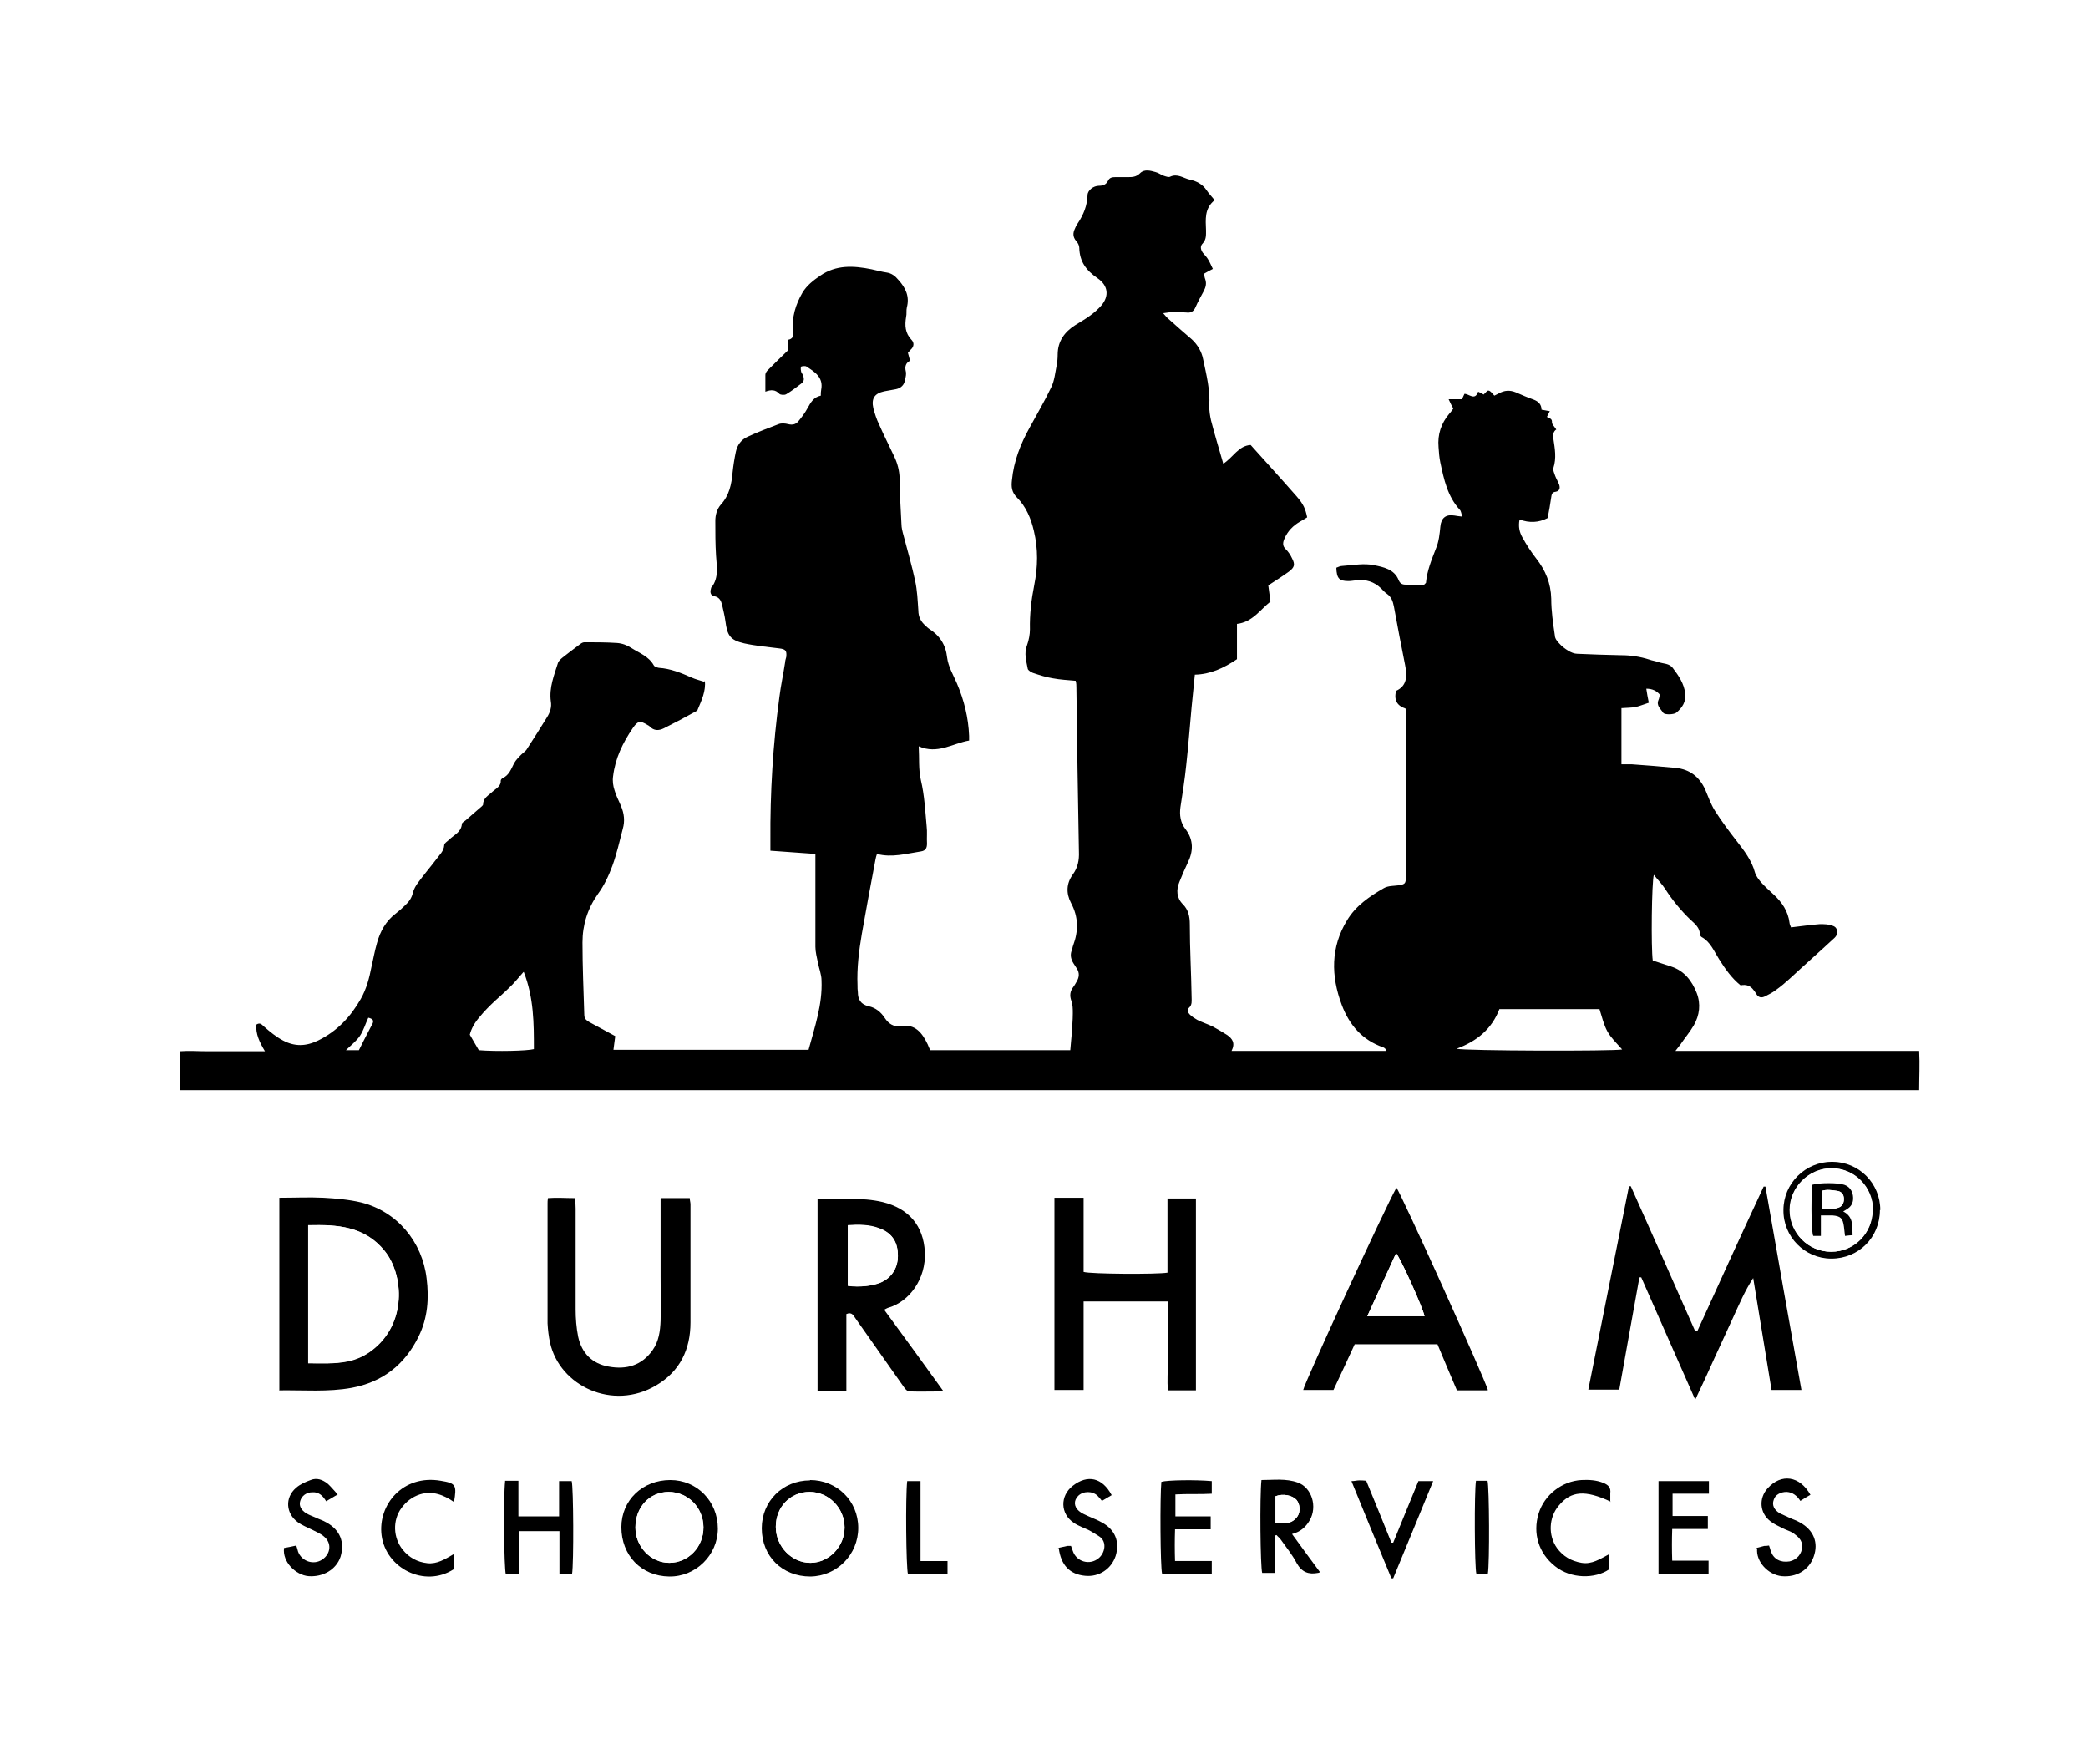 <svg xmlns="http://www.w3.org/2000/svg" xmlns:xlink="http://www.w3.org/1999/xlink" id="Layer_1" data-name="Layer 1" viewBox="0 0 580 490"><defs><style> .cls-1 { fill: #000; } .cls-1, .cls-2 { stroke-width: 0px; } .cls-2 { fill: #fff; } .cls-3 { display: none; } </style></defs><image class="cls-3" width="3507" height="2480" transform="translate(-130.8 -42.6) scale(.2)"></image><g><path class="cls-1" d="M195.8,189c.3,3-.9,5.5-2,8.1,0,.2-.3.4-.5.5-2.9,1.6-5.9,3.2-8.9,4.7-1.4.7-2.8.7-3.9-.5-.2-.2-.4-.3-.6-.4-2.1-1.3-2.7-1.2-4.1.8-2.8,4.1-4.9,8.4-5.5,13.4-.2,1.3,0,2.7.4,3.9.4,1.5,1.2,2.9,1.8,4.4.9,2.1,1.1,4.2.5,6.3-.9,3.5-1.7,7-2.9,10.3-1,2.7-2.3,5.5-4,7.8-2.9,4.1-4.3,8.6-4.3,13.5,0,6.7.3,13.4.5,20.1,0,1.1.6,1.5,1.4,2,2.4,1.3,4.8,2.6,7.2,3.9-.2,1.3-.3,2.4-.5,3.8h54.2c1.7-6.3,3.9-12.6,3.6-19.3,0-1.6-.7-3.3-1-4.9-.3-1.5-.7-3-.7-4.4,0-7.7,0-15.3,0-23,0-.9,0-1.7,0-2.8-4.3-.3-8.3-.6-12.5-.9,0-1.1,0-1.9,0-2.8-.1-13.3.7-26.6,2.5-39.9.4-3.2,1.1-6.4,1.6-9.7,0-.5.2-.9.3-1.4.2-1.8-.2-2.2-2-2.4-3.2-.4-6.5-.7-9.7-1.4-3.9-.9-4.7-2.2-5.2-6.2-.2-1.5-.6-3-.9-4.4-.3-1.2-.7-2.2-2.2-2.5-1.1-.2-1.2-1.2-.9-2.1,0-.2,0-.3.2-.4,2-2.7,1.4-5.7,1.2-8.8-.2-3.2-.2-6.4-.2-9.6,0-1.6.4-3.2,1.5-4.5,2.4-2.6,3-5.7,3.3-9,.2-1.9.5-3.8.9-5.7.4-1.9,1.5-3.4,3.3-4.2,2.8-1.3,5.7-2.4,8.6-3.5.8-.3,1.8-.2,2.6,0,1.2.3,2.1.1,2.8-.7,1-1.2,1.9-2.4,2.6-3.7.9-1.6,1.7-3.1,3.7-3.5,0-.6,0-1.1.1-1.6.7-3.5-1.8-5-4.1-6.5-.3-.2-1.1-.1-1.4,0-.2.1-.2.8-.1,1.2,0,.4.3.7.5,1.1.4,1,.5,1.8-.5,2.5-1.3,1-2.6,2-4.1,2.9-.5.3-1.6.2-1.9-.1-1.1-1.2-2.3-1.2-3.9-.6,0-1.7,0-3.2,0-4.7,0-.4.3-.9.6-1.2,1.8-1.8,3.6-3.6,5.6-5.5v-3c1.5-.2,1.7-1.2,1.5-2.4-.4-3.9.7-7.4,2.6-10.7,1.2-2,3-3.4,4.9-4.7,4.5-3.1,9.3-2.8,14.3-1.8,1.4.3,2.8.7,4.2.9,1.4.2,2.4,1,3.3,2.1,2,2.2,3.1,4.6,2.3,7.6-.2.8,0,1.8-.2,2.6-.4,2.4-.3,4.5,1.5,6.4.8.8.7,1.9-.2,2.7-.3.3-.5.6-.8.9.2.7.4,1.4.6,2.2-1.2.6-1.5,1.6-1.2,2.9.2.7,0,1.6-.2,2.4-.2,1.4-1.1,2.3-2.5,2.6-1.1.2-2.2.4-3.3.6-2.7.6-3.6,2-3,4.7.4,1.5.9,3.1,1.6,4.5,1.3,3,2.8,5.9,4.2,8.9.9,1.9,1.4,3.8,1.5,6,0,4.2.3,8.5.5,12.7,0,1.1.3,2.2.6,3.3,1.1,4.2,2.3,8.3,3.2,12.5.6,2.7.7,5.5.9,8.3,0,1.7.7,3.1,2,4.2.3.3.6.6.9.8,3,1.9,4.7,4.4,5.1,8.1.3,2.4,1.7,4.8,2.7,7.1,2,4.7,3.2,9.5,3.4,14.6,0,.4,0,.8,0,1.3-4.6.8-8.8,3.9-14,1.6.2,3.4-.1,6.3.6,9.4,1,4.2,1.2,8.5,1.6,12.8.2,1.6,0,3.2.1,4.8,0,1.3-.4,2-1.7,2.2-4,.6-8,1.8-12.2.7-.2.6-.3,1-.4,1.5-1.3,6.9-2.6,13.8-3.8,20.7-.8,4.7-1.4,9.5-1.2,14.3,0,.6,0,1.3.1,1.9,0,2,.8,3.4,3,3.9,1.9.4,3.4,1.6,4.5,3.3,1,1.5,2.4,2.5,4.3,2.2,4.2-.7,6.1,2,7.6,5.1.2.5.4,1,.7,1.6h38.9c.1-1.6.3-3,.4-4.5.1-1.9.3-3.8.3-5.7,0-1.2,0-2.4-.4-3.5-.5-1.4-.4-2.6.5-3.8.4-.5.7-1.1,1-1.6.7-1.2.8-2.4,0-3.6-.3-.5-.6-.9-.9-1.4-.7-1.1-1-2.3-.5-3.6.2-.4.2-.9.4-1.4,1.5-4,1.5-7.9-.6-11.8-1.4-2.7-1.3-5.4.5-7.9,1.4-1.9,1.8-4,1.7-6.3-.3-15.2-.5-30.3-.7-45.5,0-.6,0-1.3-.2-2-2.2-.2-4.3-.3-6.4-.7-1.9-.3-3.7-.9-5.5-1.5-.5-.2-1.3-.7-1.4-1.1-.4-2.2-1.1-4.3-.2-6.6.5-1.4.8-3,.8-4.4-.1-4.2.4-8.3,1.2-12.3,1-5,1.1-10-.1-15-.8-3.5-2.2-6.8-4.7-9.3-1.5-1.5-1.6-3-1.4-4.8.5-5.3,2.4-10.1,4.9-14.6,2-3.7,4.2-7.4,6-11.2.9-1.8,1.1-4,1.5-6,.2-1,.3-2.1.3-3.1,0-3.7,1.9-6.3,4.9-8.2,1.4-.9,2.9-1.7,4.2-2.7,1.1-.8,2.1-1.7,3-2.7,2.3-2.7,1.9-5.6-1-7.6-3.2-2.2-5-4.6-5.1-8.5,0-.6-.4-1.4-.9-1.9-.9-1.1-.9-2.2-.3-3.4.2-.5.4-1,.8-1.5,1.6-2.4,2.6-4.9,2.7-7.8,0-1.3,1.6-2.6,3.2-2.6,1.2,0,2-.4,2.5-1.4.4-.9,1.2-1,2-1,1.1,0,2.2,0,3.4,0,1.3,0,2.4,0,3.5-1.1,1.2-1.2,2.9-.7,4.3-.3.8.2,1.4.7,2.2,1,.6.2,1.4.5,1.8.3,2.1-1,3.7.4,5.5.8,1.9.4,3.6,1.3,4.7,3,.6.9,1.4,1.7,2.2,2.7-2.9,2.3-2.5,5.4-2.4,8.4,0,1.3.1,2.5-.9,3.6-.8.8-.6,1.7,0,2.6.5.6,1.1,1.2,1.5,1.9.5.8.8,1.6,1.3,2.6-.9.5-1.6.8-2.4,1.3,0,.5.1,1.1.3,1.6.4,1.2.1,2.2-.4,3.2-.8,1.5-1.6,2.9-2.3,4.5-.5,1.2-1.3,1.7-2.6,1.5-1.2-.1-2.4-.1-3.6-.1-.8,0-1.5.1-2.8.3.7.8,1.1,1.3,1.5,1.6,2.1,1.9,4.3,3.8,6.5,5.7,1.6,1.5,2.7,3.4,3.1,5.5.9,4.3,2,8.5,1.7,13,0,1.3.2,2.7.5,4,1,3.9,2.2,7.8,3.4,12,2.7-1.7,4.2-5,7.6-5.2,4.3,4.8,8.6,9.5,12.8,14.3,1.9,2.2,2.4,3.4,2.9,5.8-.6.4-1.3.8-2,1.2-1.9,1.1-3.4,2.6-4.3,4.7-.5,1.1-.6,2.1.4,3,.7.7,1.3,1.6,1.7,2.5.9,1.7.7,2.5-.9,3.7-1.8,1.3-3.7,2.5-5.7,3.8.2,1.5.4,3,.6,4.5-2.9,2.3-5,5.7-9.3,6.2v9.8c-3.7,2.5-7.4,4.2-11.7,4.3-.3,3.2-.6,6.1-.9,9-.5,5.4-.9,10.8-1.5,16.2-.4,3.9-1,7.7-1.6,11.6-.3,2.2,0,4.3,1.4,6.1,2.3,3,2.2,6.2.6,9.4-.8,1.7-1.6,3.5-2.3,5.3-.9,2.2-.8,4.4,1,6.2,1.5,1.5,1.9,3.4,1.9,5.5,0,6.8.4,13.6.5,20.3,0,1,.2,2.1-.7,2.9-.7.6-.3,1.4.2,1.9.6.6,1.4,1.1,2.1,1.5,1.4.7,3,1.2,4.4,1.9,1.3.7,2.6,1.5,3.9,2.3,1.4,1,2.3,2.2,1.2,4.4,14.5,0,28.6,0,42.8,0,0-.2,0-.3,0-.5-.2-.2-.4-.4-.7-.5-5.8-2-9.4-6.2-11.5-11.8-3-8-3.1-16,1.5-23.5,2.4-4,6.2-6.6,10.2-8.9,1.2-.7,2.8-.6,4.2-.8,1.7-.3,1.9-.5,1.9-2.2,0-15.5,0-31,0-46.5,0,0,0-.2-.1-.4-2.1-.7-3.3-2.1-2.6-4.9,3.1-1.4,3.1-4.2,2.5-7.2-1.1-5.4-2.1-10.8-3.1-16.2-.3-1.5-.7-2.7-2-3.6-.6-.4-1.1-1-1.6-1.5-1.9-1.8-4.1-2.5-6.6-2.2-.8,0-1.6.2-2.4.2-2.6,0-3.3-.7-3.4-3.7.5-.2,1.1-.5,1.7-.5,2.9-.2,6-.8,8.8-.2,2.5.5,5.6,1.1,6.8,4.1.4,1,1,1.3,2,1.3,1.7,0,3.5,0,5.1,0,.3-.3.4-.4.5-.5.3-3.4,1.6-6.5,2.8-9.6.8-1.9,1-4,1.2-6,.2-2.4,1.5-3.5,3.9-3.1.6.1,1.2.2,2.2.3-.3-.8-.3-1.5-.7-1.9-3.4-3.7-4.4-8.4-5.4-13.1-.3-1.4-.4-2.8-.5-4.3-.3-3.5.7-6.6,3-9.3.4-.4.7-.9,1.1-1.4-.4-.7-.8-1.5-1.3-2.6h3.7c.2-.5.5-1,.7-1.5,1.3,0,2.9,2,3.8-.6.6.3,1.1.5,1.5.8.5-.4,1-1.2,1.4-1.1.6.1,1,.8,1.6,1.4.4-.2.8-.4,1.2-.6,1.6-.9,3.1-1,4.8-.3,1.6.7,3.2,1.4,4.9,2,1.3.5,2.2,1.3,2.2,2.8.8.1,1.4.3,2.3.4-.3.6-.5,1-.8,1.6.6.4,1.5.4,1.4,1.5,0,.6.7,1.2,1.2,2-.8.5-1,1.5-.8,2.6.4,2.7.9,5.3,0,8.1-.2.6.3,1.5.5,2.2.3.8.8,1.6,1.1,2.4.3.9.2,1.8-1,2-1,.1-1.1.8-1.2,1.5-.3,2-.6,3.9-1,5.8-2.5,1.3-5.1,1.4-7.8.4-.4,2,0,3.6.8,5,1.1,2,2.4,4,3.8,5.8,2.6,3.3,4.1,6.9,4.2,11.2,0,3.4.5,6.8,1,10.2,0,.8.6,1.6,1.2,2.2.7.8,1.6,1.5,2.6,2.1.7.4,1.6.8,2.4.8,4.1.2,8.1.3,12.2.4,2.7,0,5.3.4,7.8,1.2.8.3,1.7.4,2.5.7,1.4.5,3.1.3,4.1,1.7,1.6,2.1,3.1,4.3,3.4,7,.3,2.3-.8,4-2.5,5.4-.7.5-3.2.6-3.6,0-.7-1.1-2-2-1.3-3.6.2-.4.2-.9.4-1.4-.9-1.1-2.1-1.7-3.8-1.7.2,1.3.4,2.5.7,3.9-1.3.4-2.4.9-3.7,1.2-1.2.2-2.5.2-3.9.3v15.6c1,0,2,0,2.9,0,4.1.3,8.1.6,12.2,1,3.9.4,6.6,2.5,8.2,6.1.8,1.9,1.5,3.9,2.6,5.7,1.9,3,4,5.8,6.1,8.5,2.1,2.7,4.2,5.4,5.1,8.8.3,1,1.1,2,1.8,2.8,1,1.1,2.1,2.1,3.3,3.2,2.4,2.2,4.1,4.7,4.5,8,0,.3.2.6.4,1.2,2.7-.3,5.3-.7,8-.9,1.2,0,2.6,0,3.7.5,1.4.5,1.5,2.3.4,3.3-4.1,3.8-8.3,7.5-12.4,11.3-1.2,1.1-2.5,2.2-3.9,3.2-.9.7-1.9,1.2-2.9,1.7-1.1.6-2,.4-2.6-.7-.2-.3-.4-.7-.7-1q-1.3-1.8-3.6-1.3c-2.5-2-4.3-4.6-6-7.3-1.4-2.2-2.4-4.8-4.8-6.1-.2-.1-.5-.5-.5-.7,0-1.9-1.4-3-2.6-4.1-2.7-2.6-5-5.4-7-8.5-.9-1.4-2.1-2.6-3.2-4-.6,1.9-.8,20.4-.3,23.8,1.7.6,3.5,1.1,5.2,1.7,3.6,1.2,5.7,4,7,7.3,1.2,3.1.8,6.2-.8,9-1.1,1.9-2.5,3.5-3.7,5.3-.4.5-.8,1-1.4,1.8h67.7c.2,3.8,0,7.3,0,10.9H49.9c0-1.8,0-3.5,0-5.2,0-1.8,0-3.5,0-5.6,2.6-.2,5.2,0,7.7,0,2.6,0,5.3,0,7.9,0h8.1c-1.5-2.5-2.6-4.8-2.4-7.4,1.1-.7,1.5,0,2.2.6,1.6,1.4,3.3,2.8,5.2,3.8,3.2,1.7,6.3,1.7,9.8,0,5.3-2.6,9-6.6,11.8-11.5,1.6-2.8,2.4-5.9,3-9,.5-2.2.9-4.4,1.5-6.5.9-3.3,2.5-6.2,5.3-8.3.9-.7,1.7-1.4,2.5-2.2,1.1-1,1.9-2.1,2.2-3.6.3-1,.8-1.9,1.4-2.7,1.6-2.2,3.4-4.3,5-6.4.9-1.3,2.2-2.3,2.3-4.1,0-.5.9-1,1.4-1.5,1.3-1.3,3.3-2,3.5-4.3,0-.4.6-.7,1-1,1.3-1.1,2.5-2.2,3.8-3.3.4-.4,1.1-.8,1.1-1.2,0-1.8,1.6-2.5,2.6-3.5,1-.9,2.4-1.5,2.3-3.1,0-.2.3-.6.6-.7,1.7-.8,2.3-2.5,3.1-4.1.5-.9,1.3-1.7,2.1-2.5.5-.5,1.2-.9,1.5-1.5,1.9-2.9,3.7-5.8,5.5-8.7.9-1.4,1.4-2.9,1.1-4.5-.5-3.8.9-7.2,2-10.7.2-.5.7-1,1.2-1.4,1.5-1.2,3.1-2.4,4.7-3.6.4-.3.9-.7,1.4-.7,3,0,6.1,0,9.1.2,1.4.1,2.8.6,4,1.4,2.2,1.4,4.8,2.3,6.2,4.8.2.4.9.6,1.4.7,3.2.2,6.2,1.4,9.1,2.7,1.1.5,2.4.8,3.6,1.2ZM450.6,291.5c-1.5-1.7-3.1-3.2-4.1-5-1-1.8-1.5-4-2.2-6.2h-27.8c-2.1,5.5-6.2,8.9-11.9,11,2.3.6,43.6.7,46,.2ZM145.4,270c-1.5,1.7-2.6,3.1-3.9,4.3-1.3,1.3-2.7,2.5-4,3.7-1.5,1.4-3,2.9-4.3,4.5-1.3,1.5-2.3,3.2-2.7,4.9.9,1.6,1.7,2.9,2.5,4.3,4.8.4,13.5.2,15.3-.3,0-7.1,0-14.2-2.8-21.4ZM102.3,282.7c-.8,1.7-1.3,3.5-2.3,5-1,1.5-2.5,2.6-3.9,4h3.6c.9-1.8,1.8-3.6,2.7-5.3.4-.7.7-1.4,1.1-2.1.4-.9,0-1.3-1.1-1.6Z"></path><g><path class="cls-1" d="M471.5,369.7c6.1-13.4,12.2-26.8,18.4-40.1h.5c3.3,18.8,6.6,37.6,10,56.5h-8.3c-1.7-10.4-3.4-20.8-5.1-31.1-2.3,3.5-3.9,7.3-5.6,11-1.7,3.7-3.4,7.4-5.1,11.1-1.7,3.8-3.4,7.5-5.4,11.7-5.1-11.6-10.1-22.8-15-34-.2,0-.3,0-.5,0-1.9,10.4-3.7,20.7-5.6,31.2h-8.6c3.8-18.9,7.5-37.7,11.3-56.5.2,0,.3,0,.5,0,6,13.4,12,26.9,17.9,40.3.2,0,.4,0,.5,0Z"></path><path class="cls-1" d="M77.6,386.3v-53.6c4.2,0,8.3-.2,12.3,0,3.5.2,7,.5,10.4,1.3,10,2.5,17,10.9,18.2,21.1.7,5.6.3,11-2.2,16.1-3.8,7.8-10,12.7-18.6,14.3-6.6,1.2-13.4.6-20.2.7ZM85.6,378.7c3.7,0,7.3.2,10.9-.5,2.5-.5,4.7-1.5,6.7-3,9.9-7.4,9-21,3.7-27.6-5.6-7-13.2-7.5-21.3-7.2v38.4Z"></path><path class="cls-1" d="M301,361.5v24.6h-8.1v-53.4h8.1v20.6c2,.6,20.5.7,23.3.2v-20.6h7.9v53.3h-7.8c-.2-2.6,0-5.3,0-8,0-2.8,0-5.6,0-8.4v-8.3h-23.3Z"></path><path class="cls-1" d="M227.1,333c6.2.2,12.2-.5,18.1.9,7.3,1.8,11.3,6.6,11.7,13.8.4,7.5-4.3,13.8-10,15.5-.4.1-.7.3-1.3.6,5.5,7.5,10.9,14.9,16.5,22.7-3.5,0-6.5.1-9.5,0-.7,0-1.4-1-1.8-1.6-4.4-6.2-8.7-12.4-13.1-18.6-.6-.8-1-2-2.6-1.3v21.5h-8v-53.4ZM235.5,340.3v16.9c3.3.4,6.8,0,9.1-.9,3.2-1.4,5-4.3,4.8-8-.1-3.6-1.9-6-5.3-7.1-2.8-1-5.6-1-8.6-.8Z"></path><path class="cls-1" d="M183.7,332.8h7.9c0,.6.2,1.2.2,1.7,0,10.9,0,21.9,0,32.8,0,7.5-2.9,13.6-9.5,17.5-12.1,7.2-26.8.2-29.5-11.8-.4-1.8-.6-3.6-.7-5.4,0-11.1,0-22.2,0-33.3,0-.4,0-.8.1-1.5,2.4-.2,4.9,0,7.6,0,0,1,.1,1.9.1,2.9,0,9.3,0,18.7,0,28,0,2.5.2,5.1.7,7.6,1,4.6,3.9,7.5,8.5,8.3,4.9.9,9.2-.3,12.2-4.6,1.7-2.4,2.1-5.3,2.2-8.2.1-4.1,0-8.1,0-12.2,0-6.3,0-12.6,0-18.9v-2.8Z"></path><path class="cls-1" d="M413.2,386.2h-8.5c-1.8-4.2-3.6-8.5-5.4-12.8h-23c-1.9,4.2-3.9,8.4-5.9,12.7h-8.4c.3-1.9,22.6-50.3,25.9-56.2,1.1,1.2,24.5,53,25.4,56.2ZM395.7,365.6c-.5-2.5-6.7-16.2-7.9-17.5-2.6,5.8-5.3,11.6-8,17.5h15.9Z"></path><path class="cls-1" d="M172.6,424.2c0-7.5,5.9-13.1,13.6-13.1,7.4,0,13.2,5.9,13.2,13.5,0,7.4-6.2,13.4-13.5,13.3-7.8-.1-13.3-5.9-13.3-13.7ZM195.4,424.2c0-5.5-4.3-9.8-9.7-9.8-5.3,0-9.2,4.2-9.2,9.9,0,5.4,4.3,9.8,9.4,9.8,5.3,0,9.6-4.4,9.5-9.9Z"></path><path class="cls-1" d="M225,411.1c7.5,0,13.4,5.8,13.4,13.3,0,7.4-5.9,13.4-13.3,13.5-7.8,0-13.5-5.6-13.5-13.4,0-7.5,5.8-13.3,13.4-13.3ZM224.9,414.4c-5.4,0-9.4,4.2-9.4,9.7,0,5.4,4.4,10,9.6,10,5.1,0,9.5-4.5,9.5-9.8,0-5.4-4.4-9.9-9.7-9.9Z"></path><path class="cls-1" d="M140.3,411.3h3.7v9.9h11.3v-9.8h3.5c.5,1.7.6,22.9.1,25.8h-3.5v-11.9h-11.3v12h-3.6c-.5-1.8-.7-21-.2-25.8Z"></path><path class="cls-1" d="M366.7,436.7c-.5.2-.5.2-.6.2-2.6.5-4.5-.2-5.9-2.7-1.2-2.3-2.9-4.4-4.4-6.5-.3-.5-.8-.8-1.2-1.3-.2,0-.3.1-.5.2v10.3h-3.5c-.5-1.7-.7-21.1-.2-25.8,3.3,0,6.8-.5,10.1.7,3.9,1.4,5.5,6.7,3.3,10.5-1.1,1.9-2.6,3.2-4.9,3.8,2.6,3.6,5.1,7,7.7,10.5ZM354.3,423c2.4.3,4.6.3,6.1-1.8.9-1.3.7-3.4-.2-4.5-1.2-1.4-3.8-1.9-5.9-1.1v7.4Z"></path><path class="cls-1" d="M326.4,433.6h10.2v3.5h-13.8c-.5-1.8-.6-21.4-.2-25.5,1.7-.5,9.6-.6,14-.2v3.5c-3.2.2-6.6,0-10.1.2v6.1h9.8v3.6h-9.9c-.1,3-.1,5.8,0,8.9Z"></path><path class="cls-1" d="M464.6,414.9v6.2h9.8v3.6h-9.9c-.1,3-.1,5.8,0,8.8h10.1v3.6h-13.9v-25.7h14v3.5h-10.1Z"></path><path class="cls-1" d="M126.1,417.2c-2.9-2-6-3.2-9.5-2.1-2.1.7-3.8,2-5.1,3.8-2.5,3.4-2.3,8.3.4,11.6,1.7,2.1,4,3.4,6.8,3.7,2.7.3,4.9-1.1,7.3-2.5v4.2c-8.1,5.2-18.8-.3-20-9.4-1.1-8.5,5.9-17,16.4-15.2,4.3.7,4.5,1.2,3.7,6Z"></path><path class="cls-1" d="M447.4,417.1c-7.1-3.3-11-3-14.4,1.1-2.8,3.3-3,8.3-.5,11.8,1.7,2.3,3.9,3.6,6.8,4.1,2.9.5,5.2-1.1,7.7-2.4v4.2c-3.9,2.7-10.7,2.7-15.1-.9-4.5-3.6-6.2-9.1-4.5-14.6,1.6-5.2,6.5-9,11.9-9.3,2.1-.1,4.1,0,6.1.8,1.4.6,2.1,1.3,1.9,2.9,0,.7,0,1.4,0,2.4Z"></path><path class="cls-1" d="M398.1,411.4c-3.7,9.1-7.4,18-11.1,27-.2,0-.4,0-.5,0-3.7-8.9-7.4-17.9-11.1-27,.9,0,1.5-.2,2.1-.2.6,0,1.3,0,2,.1,2.4,5.8,4.7,11.5,7,17.2.2,0,.3,0,.5,0,2.3-5.6,4.6-11.3,7-17.1h4.1Z"></path><path class="cls-1" d="M487.8,430c.7-.2,1.5-.4,2.3-.6.4,0,.8,0,1.3-.1.2.6.4,1.1.5,1.6.8,2.2,2.7,3.2,5.2,2.8,2-.4,3.5-2.1,3.5-4.2,0-1.8-1.2-2.7-2.4-3.6-.9-.6-2-.9-3-1.4-1.2-.6-2.5-1.2-3.5-2-2.9-2.3-3.2-6.3-.7-9.1,3.8-4.2,8.9-3.5,11.9,1.8-.9.5-1.7,1-2.8,1.7-.9-1.4-2.1-2.4-3.8-2.5-1.7,0-3.2.8-3.6,2.2-.5,1.4,0,2.8,1.8,3.8.8.4,1.6.7,2.4,1.1,1,.5,2.1.8,3.1,1.4,3.8,2.1,5.2,5.6,3.8,9.5-1.3,3.7-4.8,5.8-8.9,5.4-3.8-.4-7.2-4.1-6.8-7.7Z"></path><path class="cls-1" d="M293.8,430c1-.2,1.8-.4,2.7-.6.3,0,.6,0,1,0,.2.5.3.9.5,1.4,1,3,4.7,4.1,7.2,2,1.7-1.4,2.4-4.5.2-6-.9-.6-1.9-1.2-2.8-1.7-1.4-.7-3-1.2-4.3-2.1-3.8-2.5-3.9-7.5-.3-10.3,4.1-3.2,8.2-2.3,10.8,2.6-.8.5-1.7,1-2.7,1.6-.4-.5-.8-1-1.2-1.4-1.4-1.4-4-1.4-5.4,0-1.3,1.3-1.2,3,.2,4.2.7.6,1.6,1,2.5,1.4,1.3.6,2.7,1.1,3.9,1.8,3.7,2,5,5.4,3.8,9.3-1.2,3.6-4.6,5.9-8.5,5.5-4.2-.4-6.7-2.9-7.3-7.7Z"></path><path class="cls-1" d="M78.8,430c1.1-.2,2.2-.4,3.5-.7.2.7.4,1.2.5,1.7,1,2.7,4.3,3.8,6.7,2.2,2.4-1.6,2.7-4.6.5-6.4-.9-.8-2-1.2-3.1-1.8-1.4-.7-3-1.3-4.2-2.2-3.3-2.4-3.6-6.8-.5-9.5,1.1-1,2.7-1.7,4.1-2.2,1.7-.7,3.3-.1,4.7,1,.9.8,1.7,1.8,2.8,3-1.2.7-2.1,1.3-3.2,1.9-.9-1.5-2-2.6-3.8-2.5-1.7,0-3,1-3.4,2.4-.4,1.3.2,2.5,1.6,3.4.8.5,1.7.8,2.6,1.2,1,.5,2.1.8,3.1,1.4,3.8,2.1,5.1,5.5,3.9,9.5-1.2,3.6-4.9,5.7-8.9,5.4-3.6-.3-7.3-4-6.8-7.8Z"></path><path class="cls-1" d="M522.2,336.1c0,7.6-5.9,13.5-13.5,13.5-7.4,0-13.4-6.1-13.3-13.5,0-7.4,6.1-13.4,13.5-13.4,7.5,0,13.4,6,13.4,13.4ZM520.2,336.1c0-6.4-5.1-11.6-11.5-11.6-6.3,0-11.6,5.3-11.6,11.6,0,6.4,5.2,11.6,11.5,11.6,6.4,0,11.5-5.1,11.5-11.6Z"></path><path class="cls-1" d="M263.1,437.2h-10.9c-.5-1.8-.7-21.4-.2-25.8h3.7v22.2h7.5v3.6Z"></path><path class="cls-1" d="M410,411.3h3.2c.5,1.8.6,23,.1,25.8h-3.2c-.5-1.7-.6-22.9-.1-25.8Z"></path><path class="cls-2" d="M85.6,378.7v-38.4c8.1-.2,15.8.3,21.3,7.2,5.3,6.6,6.1,20.2-3.7,27.6-2,1.5-4.3,2.5-6.7,3-3.5.7-7.1.6-10.9.5Z"></path><path class="cls-2" d="M235.5,340.3c3-.2,5.9-.2,8.6.8,3.4,1.2,5.1,3.5,5.3,7.1.2,3.7-1.6,6.7-4.8,8-2.3,1-5.8,1.4-9.1.9v-16.9Z"></path><path class="cls-2" d="M395.7,365.6h-15.9c2.7-6,5.3-11.7,8-17.5,1.2,1.3,7.4,15,7.9,17.5Z"></path><path class="cls-2" d="M195.4,424.2c0,5.5-4.2,9.9-9.5,9.9-5.1,0-9.4-4.5-9.4-9.8,0-5.6,3.9-9.8,9.2-9.9,5.3,0,9.6,4.3,9.7,9.8Z"></path><path class="cls-2" d="M224.9,414.4c5.3,0,9.7,4.5,9.7,9.9,0,5.3-4.3,9.8-9.5,9.8-5.2,0-9.6-4.5-9.6-10,0-5.5,4-9.7,9.4-9.7Z"></path><path class="cls-2" d="M354.3,423v-7.4c2.1-.8,4.7-.3,5.9,1.1.9,1.1,1.1,3.2.2,4.5-1.5,2.2-3.7,2.1-6.1,1.8Z"></path><path class="cls-2" d="M520.2,336.1c0,6.4-5.1,11.6-11.5,11.6-6.4,0-11.5-5.2-11.5-11.6,0-6.3,5.3-11.6,11.6-11.6,6.4,0,11.5,5.2,11.5,11.6ZM505.8,337.7c1.3,0,2.3,0,3.2,0,2.3.2,2.9.8,3.2,3.1.1.8.2,1.7.3,2.6.8,0,1.4-.2,2.1-.2,0-2.6.3-5.2-2.6-6.6.5-.3,1-.6,1.3-.8,1.2-.9,1.6-2.1,1.4-3.6-.2-1.4-1-2.5-2.4-3-1.7-.6-7-.7-8.9,0-.4,5.4-.2,13.7.3,14.2h2.1v-5.6Z"></path><path class="cls-1" d="M505.8,337.7v5.6h-2.1c-.5-.5-.7-8.8-.3-14.2,1.9-.6,7.2-.6,8.9,0,1.4.5,2.2,1.6,2.4,3,.2,1.4-.1,2.7-1.4,3.6-.4.3-.8.5-1.3.8,2.9,1.5,2.5,4,2.6,6.6-.6,0-1.2.1-2.1.2-.1-1-.2-1.8-.3-2.6-.3-2.3-.9-2.9-3.2-3.1-.9,0-1.9,0-3.2,0ZM506,335.7c1.6.3,3.1.2,4.5-.2,1.2-.4,1.7-1.3,1.7-2.5,0-1.2-.6-2-1.8-2.2-1.4-.2-2.9-.5-4.4,0v4.9Z"></path><path class="cls-2" d="M506,335.7v-4.9c1.5-.5,2.9-.2,4.4,0,1.2.2,1.7,1,1.8,2.2,0,1.3-.5,2.2-1.7,2.5-1.4.5-2.9.5-4.5.2Z"></path></g></g></svg>